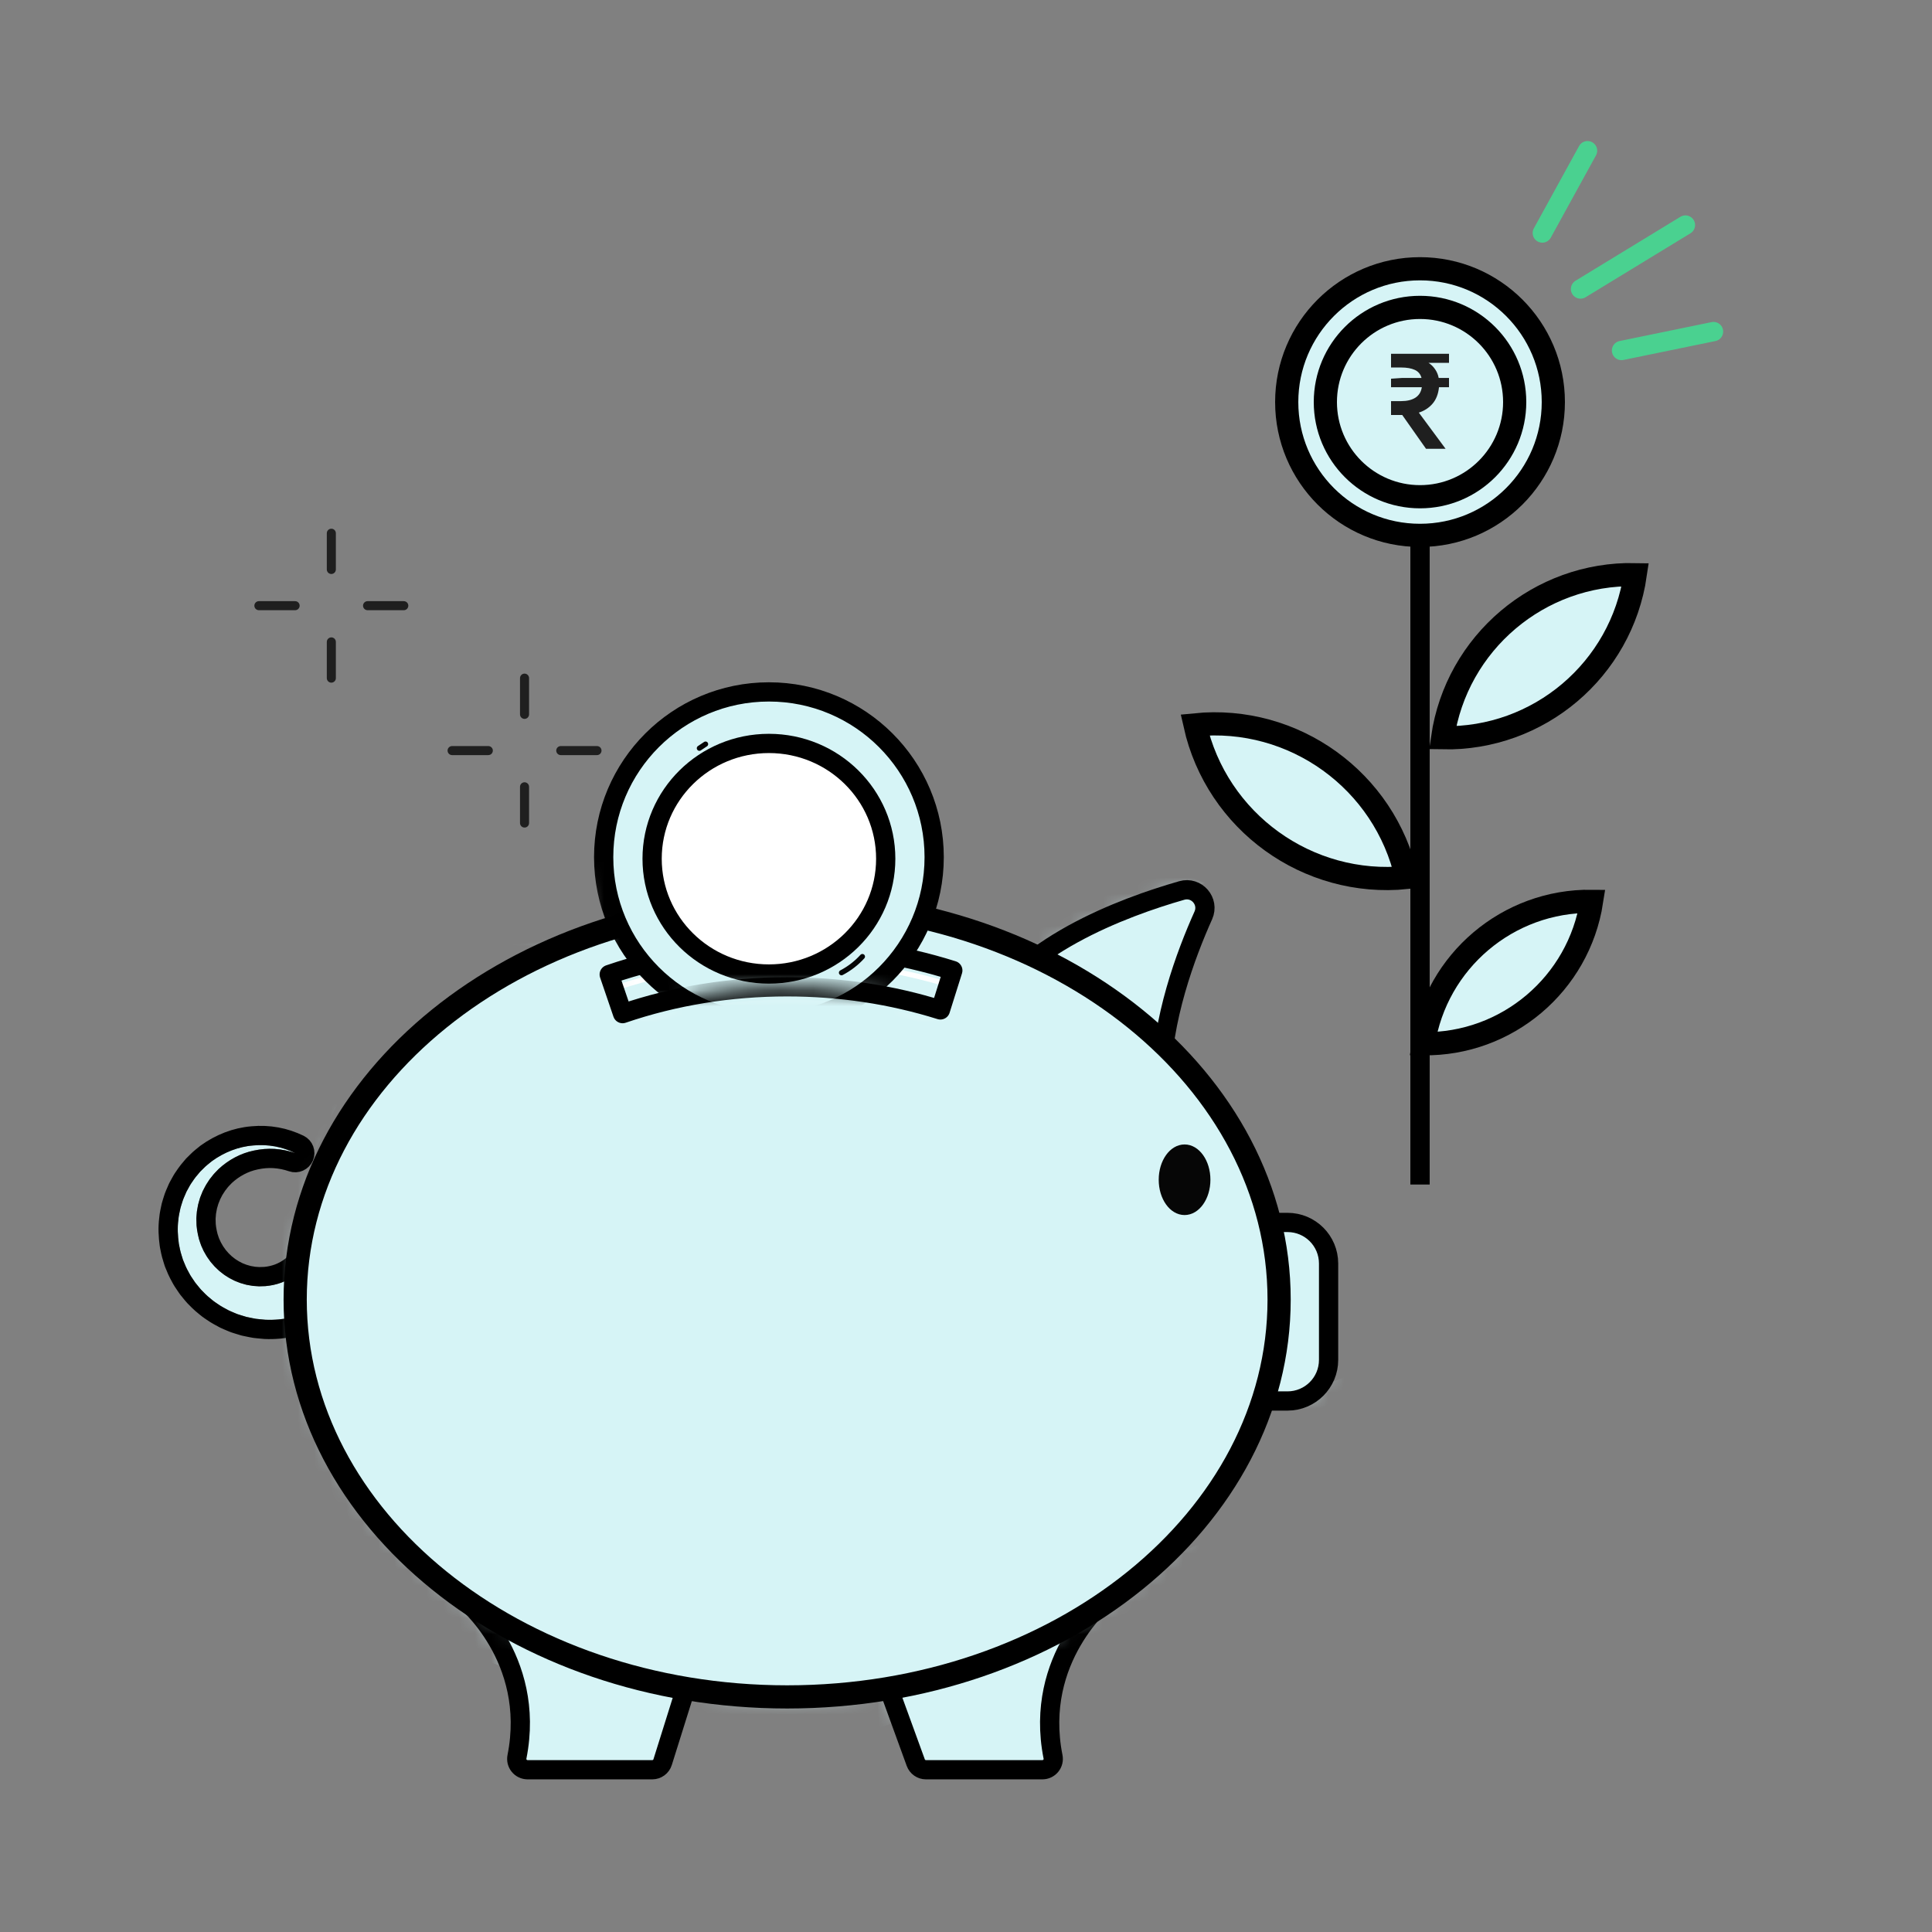 <svg width="120" height="120" viewBox="0 0 120 120" fill="none" xmlns="http://www.w3.org/2000/svg">
<rect x="0" y="0" width="120" height="120" fill="#808080" stroke="none"/>
<circle cx="88.2" cy="24.973" r="8.28" fill="#D6F4F6" stroke="black" stroke-width="1.44"/>
<circle cx="88.2" cy="24.973" r="5.88" fill="#D6F4F6" stroke="black" stroke-width="1.44"/>
<mask id="path-3-inside-1_4569_29866" fill="white">
<rect x="67.2" y="87.973" width="44.4" height="8.4" rx="1.2"/>
</mask>
<rect x="67.2" y="87.973" width="44.4" height="8.4" rx="1.2" fill="#D6F4F6" stroke="black" stroke-width="2.88" mask="url(#path-3-inside-1_4569_29866)"/>
<mask id="path-4-inside-2_4569_29866" fill="white">
<rect x="64.8" y="80.773" width="44.4" height="8.4" rx="1.2"/>
</mask>
<rect x="64.8" y="80.773" width="44.4" height="8.4" rx="1.2" fill="#D6F4F6" stroke="black" stroke-width="2.88" mask="url(#path-4-inside-2_4569_29866)"/>
<mask id="path-5-inside-3_4569_29866" fill="white">
<rect x="66" y="73.573" width="44.4" height="8.4" rx="1.2"/>
</mask>
<rect x="66" y="73.573" width="44.4" height="8.4" rx="1.2" fill="#D6F4F6" stroke="black" stroke-width="2.88" mask="url(#path-5-inside-3_4569_29866)"/>
<mask id="path-6-inside-4_4569_29866" fill="white">
<rect x="66" y="95.173" width="44.4" height="8.4" rx="1.2"/>
</mask>
<rect x="66" y="95.173" width="44.4" height="8.4" rx="1.2" fill="#D6F4F6" stroke="black" stroke-width="2.88" mask="url(#path-6-inside-4_4569_29866)"/>
<mask id="path-7-inside-5_4569_29866" fill="white">
<rect x="62.4" y="102.373" width="44.4" height="8.4" rx="1.2"/>
</mask>
<rect x="62.4" y="102.373" width="44.4" height="8.4" rx="1.2" fill="#D6F4F6" stroke="black" stroke-width="2.88" mask="url(#path-7-inside-5_4569_29866)"/>
<path d="M101.57 35.693C100.709 41.597 95.567 45.95 89.602 45.824C90.463 39.92 95.605 35.568 101.57 35.693Z" fill="#D6F4F6" stroke="black" stroke-width="1.44"/>
<path d="M98.857 55.983C98.063 61.114 93.601 64.891 88.409 64.828C89.204 59.698 93.666 55.92 98.857 55.983Z" fill="#D6F4F6" stroke="black" stroke-width="1.44"/>
<path d="M74.223 45.021C75.571 51.044 81.224 55.124 87.365 54.505C86.017 48.483 80.364 44.403 74.223 45.021Z" fill="#D6F4F6" stroke="black" stroke-width="1.44"/>
<rect x="87.9" y="33.073" width="0.6" height="40.2" fill="#D9D9D9" stroke="black" stroke-width="0.6"/>
<path d="M86.4 25.777V24.914H87.031C87.396 24.914 87.69 24.843 87.913 24.701C88.135 24.558 88.268 24.342 88.312 24.051H86.4V23.522L87.068 23.476H88.293C88.231 23.241 88.092 23.074 87.876 22.975C87.659 22.876 87.378 22.826 87.031 22.826H86.4V21.973H90V22.539H88.729C88.89 22.638 89.026 22.771 89.138 22.938C89.249 23.098 89.323 23.278 89.36 23.476H90V24.051H89.379C89.335 24.472 89.203 24.812 88.98 25.072C88.757 25.331 88.473 25.517 88.126 25.628L89.787 27.874H88.572L87.096 25.777H86.4Z" fill="#1F1F1F"/>
<path d="M98.169 17.951L104.685 13.978" stroke="#4AD190" stroke-width="1.2" stroke-linecap="round"/>
<path d="M95.796 14.472L98.605 9.36" stroke="#4AD190" stroke-width="1.2" stroke-linecap="round"/>
<path d="M100.715 21.77L106.429 20.595" stroke="#4AD190" stroke-width="1.2" stroke-linecap="round"/>
<path d="M47.1 69.613V71.863" stroke="#1F1F1F" stroke-width="0.562" stroke-linecap="round"/>
<path d="M35.1 60.613V62.863" stroke="#1F1F1F" stroke-width="0.562" stroke-linecap="round"/>
<path d="M35.1 67.363V69.613" stroke="#1F1F1F" stroke-width="0.562" stroke-linecap="round"/>
<path d="M47.1 76.363V78.613" stroke="#1F1F1F" stroke-width="0.562" stroke-linecap="round"/>
<path d="M30.6 65.113H32.85" stroke="#1F1F1F" stroke-width="0.562" stroke-linecap="round"/>
<path d="M37.35 65.113H39.6" stroke="#1F1F1F" stroke-width="0.562" stroke-linecap="round"/>
<path d="M42.6 74.113H44.85" stroke="#1F1F1F" stroke-width="0.562" stroke-linecap="round"/>
<path d="M49.35 74.113H51.6" stroke="#1F1F1F" stroke-width="0.562" stroke-linecap="round"/>
<path d="M62.871 86.83C66.529 86.83 69.494 83.865 69.494 80.207C69.494 76.55 66.529 73.585 62.871 73.585C59.214 73.585 56.249 76.55 56.249 80.207C56.249 83.865 59.214 86.83 62.871 86.83Z" fill="white" stroke="#060606" stroke-width="0.324" stroke-linecap="round" stroke-linejoin="round"/>
<path d="M62.453 86.575C66.111 86.575 69.076 83.611 69.076 79.953C69.076 76.296 66.111 73.331 62.453 73.331C58.796 73.331 55.831 76.296 55.831 79.953C55.831 83.611 58.796 86.575 62.453 86.575Z" fill="white" stroke="#060606" stroke-width="0.324" stroke-linecap="round" stroke-linejoin="round"/>
<path d="M64.827 76.062C65.878 76.703 66.634 77.732 66.932 78.926C67.23 80.12 67.045 81.384 66.418 82.444C66.43 82.426 66.441 82.409 66.452 82.391C66.772 81.866 66.986 81.283 67.081 80.675C67.176 80.068 67.15 79.448 67.005 78.85C66.86 78.252 66.599 77.689 66.236 77.192C65.874 76.695 65.417 76.275 64.892 75.955C64.367 75.635 63.784 75.421 63.176 75.326C62.569 75.231 61.949 75.257 61.351 75.402C60.753 75.547 60.19 75.808 59.693 76.171C59.197 76.533 58.776 76.99 58.456 77.515C58.445 77.533 58.435 77.551 58.425 77.569C59.08 76.527 60.118 75.784 61.317 75.502C62.515 75.22 63.776 75.421 64.827 76.062Z" fill="#FE8C07"/>
<path d="M60.016 83.951C58.965 83.31 58.209 82.281 57.911 81.087C57.613 79.892 57.798 78.629 58.425 77.569C58.413 77.587 58.402 77.604 58.391 77.622C57.744 78.682 57.545 79.956 57.838 81.163C58.13 82.37 58.891 83.411 59.951 84.058C61.011 84.704 62.285 84.903 63.492 84.611C64.699 84.318 65.74 83.558 66.387 82.498C66.398 82.48 66.407 82.461 66.418 82.443C65.763 83.486 64.725 84.229 63.526 84.511C62.328 84.793 61.067 84.592 60.016 83.951Z" fill="white" stroke="#060606" stroke-width="0.324" stroke-linecap="round" stroke-linejoin="round"/>
<path d="M66.418 82.443C67.747 80.265 67.035 77.407 64.827 76.061C62.62 74.715 59.754 75.39 58.425 77.569C57.096 79.748 57.809 82.605 60.016 83.951C62.224 85.297 65.09 84.622 66.418 82.443Z" fill="white" stroke="#060606" stroke-width="0.324" stroke-linecap="round" stroke-linejoin="round"/>
<path d="M66.418 82.443C67.747 80.265 67.035 77.407 64.827 76.061C62.62 74.715 59.754 75.39 58.425 77.569C57.096 79.748 57.809 82.605 60.016 83.951C62.224 85.297 65.09 84.622 66.418 82.443Z" fill="white"/>
<path d="M63.415 80.403L63.415 80.403C63.366 80.319 63.24 80.162 63.038 79.934L63.434 79.284C63.495 79.419 63.492 79.539 63.424 79.644L64.154 80.089C64.372 79.747 64.405 79.39 64.253 79.017C64.174 78.825 64.058 78.65 63.912 78.502L64.186 78.052L63.886 77.869L63.641 78.271C63.597 78.24 63.553 78.211 63.508 78.183C63.486 78.169 63.463 78.157 63.44 78.145L63.684 77.746L63.384 77.563L63.119 77.997C62.922 77.926 62.712 77.895 62.502 77.906C62.129 77.928 61.835 78.087 61.621 78.382C61.358 78.742 61.343 79.115 61.574 79.5C61.621 79.581 61.741 79.728 61.935 79.94L61.49 80.669C61.482 80.656 61.475 80.643 61.469 80.629C61.429 80.55 61.409 80.462 61.409 80.373C61.409 80.284 61.431 80.197 61.471 80.117L60.72 79.659C60.502 80.055 60.473 80.454 60.631 80.856C60.719 81.076 60.851 81.275 61.02 81.44L60.755 81.874L61.055 82.057L61.293 81.667C61.331 81.693 61.369 81.719 61.409 81.743C61.437 81.761 61.466 81.775 61.494 81.791L61.257 82.18L61.557 82.363L61.816 81.938C62.034 82.015 62.264 82.046 62.494 82.031C62.891 82.003 63.2 81.827 63.42 81.505C63.649 81.161 63.647 80.794 63.415 80.403ZM62.398 79.179C62.328 79.044 62.325 78.938 62.39 78.859C62.449 78.783 62.538 78.749 62.657 78.756L62.398 79.179ZM61.937 81.064C61.902 81.047 61.866 81.028 61.83 81.006C61.797 80.986 61.766 80.964 61.736 80.941L62.184 80.206C62.24 80.265 62.296 80.324 62.353 80.382L61.937 81.064ZM62.793 79.662C62.745 79.61 62.698 79.559 62.65 79.507L62.626 79.482L63.004 78.862C63.021 78.871 63.038 78.88 63.055 78.89L63.056 78.89C63.106 78.921 63.155 78.955 63.2 78.993L62.793 79.662ZM62.612 81.046C62.545 81.133 62.437 81.171 62.29 81.161L62.587 80.675C62.676 80.828 62.685 80.952 62.612 81.046Z" fill="white" stroke="#060606" stroke-width="0.324" stroke-linecap="round" stroke-linejoin="round"/>
<path d="M60.94 63.392C63.097 58.819 69.777 56.346 73.4 55.31C74.324 55.045 75.133 55.981 74.74 56.858C73.657 59.27 72.131 63.36 72.131 67.249C72.131 73.276 60.94 63.392 60.94 63.392Z" fill="#D6F4F6"/>
<mask id="mask0_4569_29866" style="mask-type:luminance" maskUnits="userSpaceOnUse" x="60" y="55" width="15" height="15">
<path d="M60.94 63.392C63.097 58.819 69.777 56.346 73.4 55.309C74.324 55.045 75.133 55.981 74.74 56.858C73.657 59.27 72.131 63.36 72.131 67.249C72.131 73.276 60.94 63.392 60.94 63.392Z" fill="white"/>
</mask>
<g mask="url(#mask0_4569_29866)">
<path d="M74.842 54.845C63.712 59.129 72.781 65.329 72.781 65.329L60.28 62.958L59.181 55.669L69.012 52.538" fill="#D6F4F6"/>
</g>
<path d="M60.94 63.392C63.097 58.819 69.777 56.346 73.4 55.31C74.324 55.045 75.133 55.981 74.74 56.858C73.657 59.27 72.131 63.36 72.131 67.249C72.131 73.276 60.94 63.392 60.94 63.392Z" stroke="black" stroke-width="1.195" stroke-linecap="round" stroke-linejoin="round"/>
<path d="M32.765 109.921H40.517C40.66 109.921 40.798 109.875 40.913 109.791C41.028 109.707 41.113 109.588 41.156 109.452L44.335 99.313L29.388 97.143L28.814 99.323C28.814 99.323 33.33 102.97 32.11 109.114C32.09 109.211 32.092 109.312 32.115 109.408C32.139 109.505 32.183 109.595 32.246 109.672C32.309 109.75 32.388 109.812 32.477 109.855C32.567 109.898 32.665 109.92 32.765 109.921Z" fill="#D6F4F6"/>
<mask id="mask1_4569_29866" style="mask-type:luminance" maskUnits="userSpaceOnUse" x="28" y="97" width="17" height="13">
<path d="M32.765 109.921H40.517C40.66 109.921 40.798 109.875 40.913 109.791C41.028 109.707 41.113 109.588 41.156 109.452L44.335 99.313L29.388 97.143L28.814 99.323C28.814 99.323 33.33 102.97 32.11 109.114C32.09 109.211 32.092 109.312 32.115 109.408C32.139 109.505 32.183 109.595 32.246 109.672C32.309 109.75 32.388 109.812 32.477 109.855C32.567 109.898 32.665 109.92 32.765 109.921Z" fill="white"/>
</mask>
<g mask="url(#mask1_4569_29866)">
<path d="M28.479 102.381C37.129 106.665 46.837 104.358 46.837 104.358L31.39 96.272L27.243 99.498" fill="#D6F4F6"/>
</g>
<path d="M32.765 109.921H40.517C40.66 109.921 40.798 109.875 40.913 109.791C41.028 109.707 41.113 109.588 41.156 109.452L44.335 99.313L29.388 97.143L28.814 99.323C28.814 99.323 33.33 102.97 32.11 109.114C32.09 109.211 32.092 109.312 32.115 109.408C32.139 109.505 32.183 109.595 32.246 109.672C32.309 109.75 32.388 109.812 32.477 109.855C32.567 109.898 32.665 109.92 32.765 109.921Z" stroke="black" stroke-width="1.195" stroke-linecap="round" stroke-linejoin="round"/>
<path d="M64.75 109.921H57.509C57.372 109.921 57.238 109.879 57.126 109.8C57.013 109.721 56.927 109.609 56.88 109.48L53.18 99.313L68.127 97.143L68.701 99.323C68.701 99.323 64.185 102.97 65.405 109.114C65.425 109.211 65.424 109.312 65.4 109.408C65.376 109.505 65.332 109.595 65.269 109.672C65.206 109.75 65.127 109.812 65.037 109.855C64.948 109.898 64.85 109.92 64.75 109.921Z" fill="#D6F4F6"/>
<mask id="mask2_4569_29866" style="mask-type:luminance" maskUnits="userSpaceOnUse" x="53" y="97" width="16" height="13">
<path d="M68.03 99.123C67.907 99.239 67.752 99.393 67.576 99.584C67.149 100.047 66.594 100.729 66.079 101.614C65.048 103.388 64.173 105.984 64.818 109.23L64.819 109.234C64.822 109.245 64.822 109.256 64.819 109.266C64.817 109.277 64.812 109.287 64.805 109.296C64.798 109.304 64.789 109.312 64.779 109.316C64.769 109.321 64.759 109.323 64.748 109.323H57.51C57.495 109.323 57.481 109.319 57.469 109.31C57.457 109.302 57.447 109.29 57.442 109.276L53.992 99.799L67.685 97.811L68.03 99.123Z" fill="white" stroke="white" stroke-width="1.195"/>
</mask>
<g mask="url(#mask2_4569_29866)">
<path d="M51.387 108.23C57.973 107.324 70.598 98.087 70.598 98.087L52.449 98.591L48.511 102.958" fill="#D6F4F6"/>
</g>
<path d="M64.75 109.921H57.509C57.372 109.921 57.238 109.879 57.126 109.8C57.013 109.721 56.927 109.609 56.88 109.48L53.18 99.313L68.127 97.143L68.701 99.323C68.701 99.323 64.185 102.97 65.405 109.114C65.425 109.211 65.424 109.312 65.4 109.408C65.376 109.505 65.332 109.595 65.269 109.672C65.206 109.75 65.127 109.812 65.037 109.855C64.948 109.898 64.85 109.92 64.75 109.921Z" stroke="black" stroke-width="1.195" stroke-linecap="round" stroke-linejoin="round"/>
<path d="M79.97 75.928H69.742C68.333 75.928 67.19 77.07 67.19 78.48V84.466C67.19 85.876 68.333 87.018 69.742 87.018H79.97C81.379 87.018 82.521 85.876 82.521 84.466V78.48C82.521 77.07 81.379 75.928 79.97 75.928Z" fill="#D6F4F6"/>
<mask id="mask3_4569_29866" style="mask-type:luminance" maskUnits="userSpaceOnUse" x="67" y="75" width="16" height="13">
<path d="M79.97 75.928H69.742C68.333 75.928 67.19 77.071 67.19 78.48V84.467C67.19 85.876 68.333 87.018 69.742 87.018H79.97C81.379 87.018 82.521 85.876 82.521 84.467V78.48C82.521 77.071 81.379 75.928 79.97 75.928Z" fill="white"/>
</mask>
<g mask="url(#mask3_4569_29866)">
<path d="M78.507 75.465C80.978 84.421 78.63 87.634 83.203 85.657C87.775 83.68 78.322 90.229 78.322 90.229L73.255 89.055L74.842 83.371" fill="#D6F4F6"/>
</g>
<path d="M79.97 75.928H69.742C68.333 75.928 67.19 77.07 67.19 78.48V84.466C67.19 85.876 68.333 87.018 69.742 87.018H79.97C81.379 87.018 82.521 85.876 82.521 84.466V78.48C82.521 77.07 81.379 75.928 79.97 75.928Z" stroke="black" stroke-width="1.195" stroke-linecap="round" stroke-linejoin="round"/>
<path d="M20.948 80.263C20.157 81.035 19.169 81.576 18.092 81.827C17.566 81.948 17.027 81.996 16.488 81.972C16.355 81.963 16.222 81.948 16.09 81.935L15.892 81.914C15.826 81.905 15.761 81.889 15.696 81.877L15.307 81.796C15.179 81.76 15.053 81.719 14.927 81.68L14.739 81.62L14.556 81.544C14.435 81.491 14.313 81.443 14.195 81.386C13.965 81.259 13.73 81.144 13.52 80.99L13.359 80.88C13.304 80.845 13.252 80.806 13.203 80.763L12.905 80.515C12.806 80.433 12.72 80.335 12.628 80.246L12.493 80.109C12.448 80.063 12.41 80.011 12.368 79.962L12.126 79.665L11.912 79.347C11.878 79.293 11.84 79.242 11.81 79.186L11.719 79.019C11.661 78.906 11.594 78.798 11.545 78.681L11.399 78.331L11.363 78.244L11.335 78.154L11.279 77.973C11.196 77.736 11.156 77.487 11.107 77.243C11.04 76.749 11.011 76.252 11.078 75.764C11.094 75.52 11.159 75.281 11.206 75.043C11.236 74.925 11.277 74.809 11.312 74.693L11.368 74.52C11.388 74.463 11.415 74.408 11.438 74.352L11.582 74.019L11.756 73.703C11.786 73.651 11.812 73.597 11.846 73.547L11.947 73.399C12.017 73.301 12.078 73.199 12.155 73.107L12.384 72.834L12.441 72.766L12.505 72.704L12.632 72.579C12.793 72.407 12.986 72.267 13.166 72.118C13.925 71.567 14.816 71.216 15.726 71.146C16.175 71.103 16.628 71.122 17.073 71.203C17.51 71.283 17.934 71.423 18.334 71.619C17.921 71.475 17.49 71.389 17.053 71.362C16.624 71.337 16.193 71.371 15.773 71.463C14.937 71.632 14.178 72.053 13.577 72.612C13.436 72.763 13.285 72.9 13.164 73.067L13.069 73.186L13.022 73.246L12.98 73.31L12.815 73.564C12.759 73.648 12.72 73.743 12.671 73.83L12.601 73.964C12.578 74.008 12.563 74.056 12.543 74.102L12.431 74.38L12.348 74.666C12.335 74.714 12.319 74.76 12.308 74.809L12.281 74.955C12.265 75.052 12.242 75.148 12.23 75.245C12.218 75.442 12.186 75.635 12.2 75.831C12.192 76.221 12.268 76.606 12.362 76.974C12.426 77.154 12.475 77.337 12.561 77.507L12.619 77.636L12.647 77.701L12.683 77.762L12.823 78.006C12.868 78.088 12.93 78.16 12.982 78.237L13.062 78.351C13.088 78.39 13.122 78.422 13.152 78.458L13.333 78.668L13.534 78.859C13.569 78.89 13.599 78.924 13.635 78.952L13.744 79.037C13.818 79.091 13.884 79.154 13.962 79.202L14.192 79.349C14.229 79.375 14.268 79.397 14.31 79.416L14.431 79.477C14.586 79.567 14.76 79.621 14.923 79.689C15.008 79.717 15.095 79.738 15.179 79.763L15.306 79.8L15.437 79.823L15.697 79.869L15.959 79.887C16.002 79.89 16.045 79.897 16.089 79.897L16.22 79.892L16.481 79.885C16.822 79.857 17.159 79.783 17.48 79.664C18.105 79.433 18.655 79.034 19.069 78.512L20.948 80.263Z" fill="#D6F4F6"/>
<path d="M15.679 70.551C16.18 70.504 16.685 70.525 17.18 70.615H17.182C17.672 70.705 18.148 70.863 18.597 71.082C18.88 71.222 19.007 71.557 18.886 71.849C18.764 72.141 18.436 72.287 18.138 72.183C17.776 72.057 17.399 71.982 17.017 71.958V71.957C16.643 71.936 16.267 71.967 15.901 72.047L15.891 72.049C15.177 72.193 14.518 72.555 13.989 73.044C13.821 73.223 13.736 73.297 13.648 73.417C13.643 73.425 13.638 73.433 13.632 73.44L13.537 73.559L13.536 73.56L13.506 73.597L13.481 73.635L13.316 73.89L13.315 73.892C13.305 73.906 13.293 73.927 13.273 73.967C13.258 73.996 13.229 74.054 13.2 74.106L13.201 74.107L13.131 74.241L13.13 74.243C13.134 74.234 13.135 74.232 13.128 74.249L13.114 74.284C13.11 74.295 13.103 74.309 13.097 74.325L13.098 74.326L12.997 74.576L12.922 74.833C12.895 74.93 12.899 74.904 12.892 74.939L12.869 75.062C12.843 75.213 12.834 75.231 12.823 75.319C12.807 75.57 12.786 75.649 12.796 75.788C12.797 75.806 12.798 75.825 12.798 75.843C12.792 76.146 12.85 76.461 12.937 76.805C12.992 76.965 13.018 77.06 13.053 77.146L13.094 77.236L13.107 77.264L13.165 77.393L13.166 77.395L13.18 77.427L13.2 77.461L13.202 77.465L13.342 77.709L13.345 77.715C13.35 77.724 13.36 77.738 13.384 77.772C13.4 77.795 13.437 77.845 13.47 77.893L13.551 78.007L13.556 78.014C13.547 78.001 13.54 77.996 13.552 78.008C13.554 78.011 13.558 78.015 13.562 78.019C13.565 78.023 13.57 78.028 13.575 78.034C13.583 78.042 13.593 78.054 13.604 78.068L13.771 78.259L13.935 78.416C13.952 78.432 13.967 78.446 13.977 78.456C13.983 78.462 13.988 78.466 13.992 78.47L14.002 78.48L14.11 78.565H14.109C14.156 78.6 14.204 78.638 14.226 78.656L14.276 78.694L14.283 78.699L14.514 78.845L14.532 78.858C14.54 78.863 14.548 78.868 14.557 78.871C14.564 78.875 14.572 78.878 14.58 78.882L14.7 78.944C14.71 78.949 14.721 78.955 14.73 78.96C14.838 79.023 14.906 79.036 15.114 79.122C15.199 79.15 15.207 79.148 15.345 79.189H15.346L15.444 79.217L15.539 79.234H15.542L15.777 79.275L15.993 79.29H15.994C16.014 79.292 16.032 79.293 16.045 79.294C16.052 79.295 16.058 79.296 16.064 79.296C16.069 79.297 16.073 79.297 16.077 79.297C16.08 79.297 16.083 79.298 16.085 79.298L16.2 79.294H16.204L16.443 79.287C16.727 79.263 17.006 79.202 17.273 79.104C17.795 78.91 18.255 78.576 18.602 78.14L18.688 78.052C18.782 77.974 18.9 77.926 19.024 77.916C19.191 77.904 19.355 77.961 19.477 78.075L21.355 79.826C21.475 79.938 21.544 80.094 21.546 80.257C21.548 80.421 21.482 80.578 21.365 80.692C20.496 81.54 19.41 82.134 18.227 82.409H18.226C17.647 82.542 17.053 82.596 16.461 82.57C16.456 82.57 16.451 82.569 16.446 82.569C16.302 82.559 16.152 82.542 16.031 82.53L16.027 82.529L15.829 82.508C15.824 82.508 15.818 82.507 15.812 82.506C15.729 82.495 15.607 82.468 15.586 82.464L15.575 82.462L15.185 82.381C15.171 82.378 15.157 82.375 15.144 82.371C15.007 82.333 14.867 82.288 14.749 82.251L14.744 82.249L14.557 82.189C14.54 82.184 14.524 82.178 14.508 82.171L14.325 82.095L14.319 82.092C14.22 82.049 14.069 81.989 13.937 81.925C13.927 81.92 13.917 81.915 13.907 81.909C13.716 81.804 13.431 81.662 13.183 81.483V81.484L13.021 81.373V81.372C12.952 81.326 12.885 81.276 12.821 81.222V81.223L12.523 80.975C12.402 80.875 12.256 80.718 12.211 80.674L12.202 80.665L12.066 80.528V80.527C12.025 80.484 11.99 80.444 11.967 80.415C11.937 80.379 11.929 80.369 11.914 80.351C11.911 80.347 11.907 80.343 11.904 80.339L11.662 80.041C11.651 80.027 11.64 80.013 11.63 79.997L11.416 79.68C11.413 79.676 11.411 79.671 11.408 79.667C11.396 79.648 11.389 79.639 11.362 79.6C11.341 79.569 11.311 79.522 11.282 79.468V79.467L11.193 79.303L11.187 79.291V79.29C11.158 79.235 11.053 79.053 10.994 78.912V78.912L10.848 78.562L10.846 78.559L10.81 78.472C10.804 78.456 10.797 78.439 10.792 78.422L10.765 78.332L10.764 78.33L10.708 78.15L10.709 78.149C10.614 77.867 10.562 77.567 10.521 77.362C10.518 77.349 10.516 77.336 10.515 77.323C10.446 76.812 10.411 76.266 10.483 75.712C10.504 75.419 10.585 75.107 10.62 74.927L10.627 74.896C10.661 74.761 10.717 74.597 10.741 74.519L10.743 74.511L10.799 74.338L10.806 74.318C10.831 74.246 10.879 74.138 10.885 74.123L10.889 74.115L11.033 73.782C11.041 73.764 11.049 73.747 11.058 73.731L11.232 73.414L11.239 73.403C11.25 73.385 11.254 73.376 11.275 73.336L11.352 73.209L11.454 73.061L11.461 73.051L11.555 72.913C11.598 72.851 11.65 72.779 11.696 72.724L11.697 72.723L11.926 72.45L11.929 72.448L11.985 72.379C11.997 72.366 12.009 72.353 12.021 72.341L12.085 72.279L12.086 72.278L12.212 72.153C12.406 71.951 12.647 71.772 12.786 71.657L12.815 71.634C13.652 71.028 14.643 70.634 15.669 70.552V70.551H15.671C15.674 70.551 15.676 70.55 15.679 70.55V70.551Z" stroke="black" stroke-width="1.195" stroke-linecap="round" stroke-linejoin="round"/>
<path d="M48.891 105.398C65.767 105.398 79.448 94.348 79.448 80.717C79.448 67.087 65.767 56.037 48.891 56.037C32.015 56.037 18.334 67.087 18.334 80.717C18.334 94.348 32.015 105.398 48.891 105.398Z" fill="#D6F4F6"/>
<mask id="mask4_4569_29866" style="mask-type:luminance" maskUnits="userSpaceOnUse" x="18" y="56" width="62" height="50">
<path d="M48.891 105.398C65.767 105.398 79.448 94.348 79.448 80.717C79.448 67.086 65.767 56.036 48.891 56.036C32.015 56.036 18.334 67.086 18.334 80.717C18.334 94.348 32.015 105.398 48.891 105.398Z" fill="white"/>
</mask>
<g mask="url(#mask4_4569_29866)">
<path d="M30.183 56.928C-7.572 93.994 52.823 109.61 70.598 98.087C88.373 86.563 70.742 113.42 70.742 113.42L12.25 108.312L11.04 68.056L30.21 58.724H35.011" fill="#D6F4F6"/>
</g>
<path d="M48.891 105.398C65.767 105.398 79.448 94.348 79.448 80.717C79.448 67.087 65.767 56.037 48.891 56.037C32.015 56.037 18.334 67.087 18.334 80.717C18.334 94.348 32.015 105.398 48.891 105.398Z" stroke="black" stroke-width="1.44" stroke-linecap="round" stroke-linejoin="round"/>
<path d="M38.67 62.958L37.84 60.527C41.342 59.331 45.06 58.724 48.891 58.724C52.438 58.724 55.9 59.247 59.181 60.278L58.41 62.728C55.379 61.776 52.176 61.293 48.891 61.293C45.343 61.293 41.905 61.853 38.67 62.958Z" fill="#D6F4F6"/>
<mask id="mask5_4569_29866" style="mask-type:luminance" maskUnits="userSpaceOnUse" x="37" y="58" width="23" height="5">
<path d="M38.67 62.958L37.84 60.527C41.342 59.331 45.06 58.724 48.891 58.724C52.438 58.724 55.9 59.247 59.181 60.278L58.41 62.728C55.379 61.776 52.176 61.293 48.891 61.293C45.343 61.293 41.905 61.853 38.67 62.958Z" fill="white"/>
</mask>
<g mask="url(#mask5_4569_29866)">
<path d="M38.67 63.922L37.84 61.492C41.342 60.295 45.06 59.688 48.891 59.688C52.438 59.688 55.9 60.211 59.181 61.242L58.41 63.693C55.379 62.74 52.176 62.257 48.891 62.257C45.343 62.257 41.905 62.817 38.67 63.922Z" fill="#D6F4F6" stroke="white" stroke-width="0.324" stroke-linecap="round" stroke-linejoin="round"/>
</g>
<path d="M38.67 62.958L37.84 60.527C41.342 59.331 45.06 58.724 48.891 58.724C52.438 58.724 55.9 59.247 59.181 60.278L58.41 62.728C55.379 61.776 52.176 61.293 48.891 61.293C45.343 61.293 41.905 61.853 38.67 62.958Z" stroke="black" stroke-width="1.195" stroke-linecap="round" stroke-linejoin="round"/>
<path d="M73.576 75.307C74.373 75.307 75.019 74.398 75.019 73.276C75.019 72.155 74.373 71.246 73.576 71.246C72.778 71.246 72.132 72.155 72.132 73.276C72.132 74.398 72.778 75.307 73.576 75.307Z" fill="#060606"/>
<path d="M73.576 75.307C74.373 75.307 75.019 74.398 75.019 73.276C75.019 72.155 74.373 71.246 73.576 71.246C72.778 71.246 72.132 72.155 72.132 73.276C72.132 74.398 72.778 75.307 73.576 75.307Z" stroke="#060606" stroke-width="0.324" stroke-linecap="round" stroke-linejoin="round"/>
<path d="M66.756 85.973C66.756 85.973 67.112 82.571 70.91 81.382C71.648 81.151 72.415 81.66 72.512 82.428C72.512 82.428 68.535 81.838 67.282 85.771C67.266 85.823 67.239 85.87 67.202 85.91C67.165 85.949 67.119 85.98 67.068 86C67.018 86.019 66.963 86.027 66.909 86.022C66.855 86.018 66.803 86.001 66.756 85.973Z" fill="#D6F4F6"/>
<path d="M70.079 82.919C70.422 86.719 75.019 86.381 75.019 86.381C74.936 87.601 73.553 88.274 72.55 87.574C71.431 86.794 70.246 85.598 69.863 83.895C69.828 83.726 69.829 83.552 69.866 83.384C69.903 83.216 69.975 83.057 70.079 82.919ZM47.853 80.13V75.465C47.231 75.652 46.737 75.963 46.371 76.398C46.014 76.813 45.819 77.343 45.823 77.891C45.823 78.451 45.979 78.906 46.29 79.256C46.601 79.606 47.122 79.897 47.853 80.13ZM52.448 86.662C52.448 86.071 52.285 85.574 51.958 85.169C51.632 84.765 51.088 84.423 50.325 84.143V89.415C51.01 89.213 51.535 88.871 51.9 88.388C52.265 87.907 52.448 87.331 52.448 86.662Z" fill="#D6F4F6"/>
<mask id="mask6_4569_29866" style="mask-type:luminance" maskUnits="userSpaceOnUse" x="32" y="35" width="36" height="28">
<path d="M38.602 62.958L32.455 42.032C35.958 40.836 44.562 35.28 48.392 35.28C51.94 35.28 64.012 42.797 67.292 43.828L58.342 62.728C55.311 61.776 52.108 61.293 48.822 61.293C45.275 61.293 41.836 61.853 38.602 62.958Z" fill="white"/>
</mask>
<g mask="url(#mask6_4569_29866)">
<path d="M47.759 63.504C53.427 63.504 58.023 58.908 58.023 53.24C58.023 47.572 53.427 42.976 47.759 42.976C42.09 42.976 37.495 47.572 37.495 53.24C37.495 58.908 42.09 63.504 47.759 63.504Z" fill="#D6F4F6"/>
<path d="M47.759 63.504C53.427 63.504 58.023 58.908 58.023 53.24C58.023 47.572 53.427 42.976 47.759 42.976C42.09 42.976 37.495 47.572 37.495 53.24C37.495 58.908 42.09 63.504 47.759 63.504Z" stroke="black" stroke-width="1.195" stroke-linecap="round" stroke-linejoin="round"/>
<path d="M47.759 60.498C51.766 60.498 55.014 57.292 55.014 53.337C55.014 49.382 51.766 46.176 47.759 46.176C43.752 46.176 40.504 49.382 40.504 53.337C40.504 57.292 43.752 60.498 47.759 60.498Z" fill="white"/>
<path d="M47.759 60.498C51.766 60.498 55.014 57.292 55.014 53.337C55.014 49.382 51.766 46.176 47.759 46.176C43.752 46.176 40.504 49.382 40.504 53.337C40.504 57.292 43.752 60.498 47.759 60.498Z" stroke="black" stroke-width="1.195" stroke-linecap="round" stroke-linejoin="round"/>
<path d="M43.823 46.218L43.44 46.474M53.565 59.415C53.194 59.822 52.754 60.161 52.267 60.417" stroke="#060606" stroke-width="0.324" stroke-linecap="round" stroke-linejoin="round"/>
</g>
<path d="M32.58 42.12V44.37" stroke="#1F1F1F" stroke-width="0.562" stroke-linecap="round"/>
<path d="M20.58 33.12V35.37" stroke="#1F1F1F" stroke-width="0.562" stroke-linecap="round"/>
<path d="M20.58 39.87V42.12" stroke="#1F1F1F" stroke-width="0.562" stroke-linecap="round"/>
<path d="M32.58 48.87V51.12" stroke="#1F1F1F" stroke-width="0.562" stroke-linecap="round"/>
<path d="M16.08 37.62H18.33" stroke="#1F1F1F" stroke-width="0.562" stroke-linecap="round"/>
<path d="M22.83 37.62H25.08" stroke="#1F1F1F" stroke-width="0.562" stroke-linecap="round"/>
<path d="M28.08 46.62H30.33" stroke="#1F1F1F" stroke-width="0.562" stroke-linecap="round"/>
<path d="M34.83 46.62H37.08" stroke="#1F1F1F" stroke-width="0.562" stroke-linecap="round"/>
</svg>
